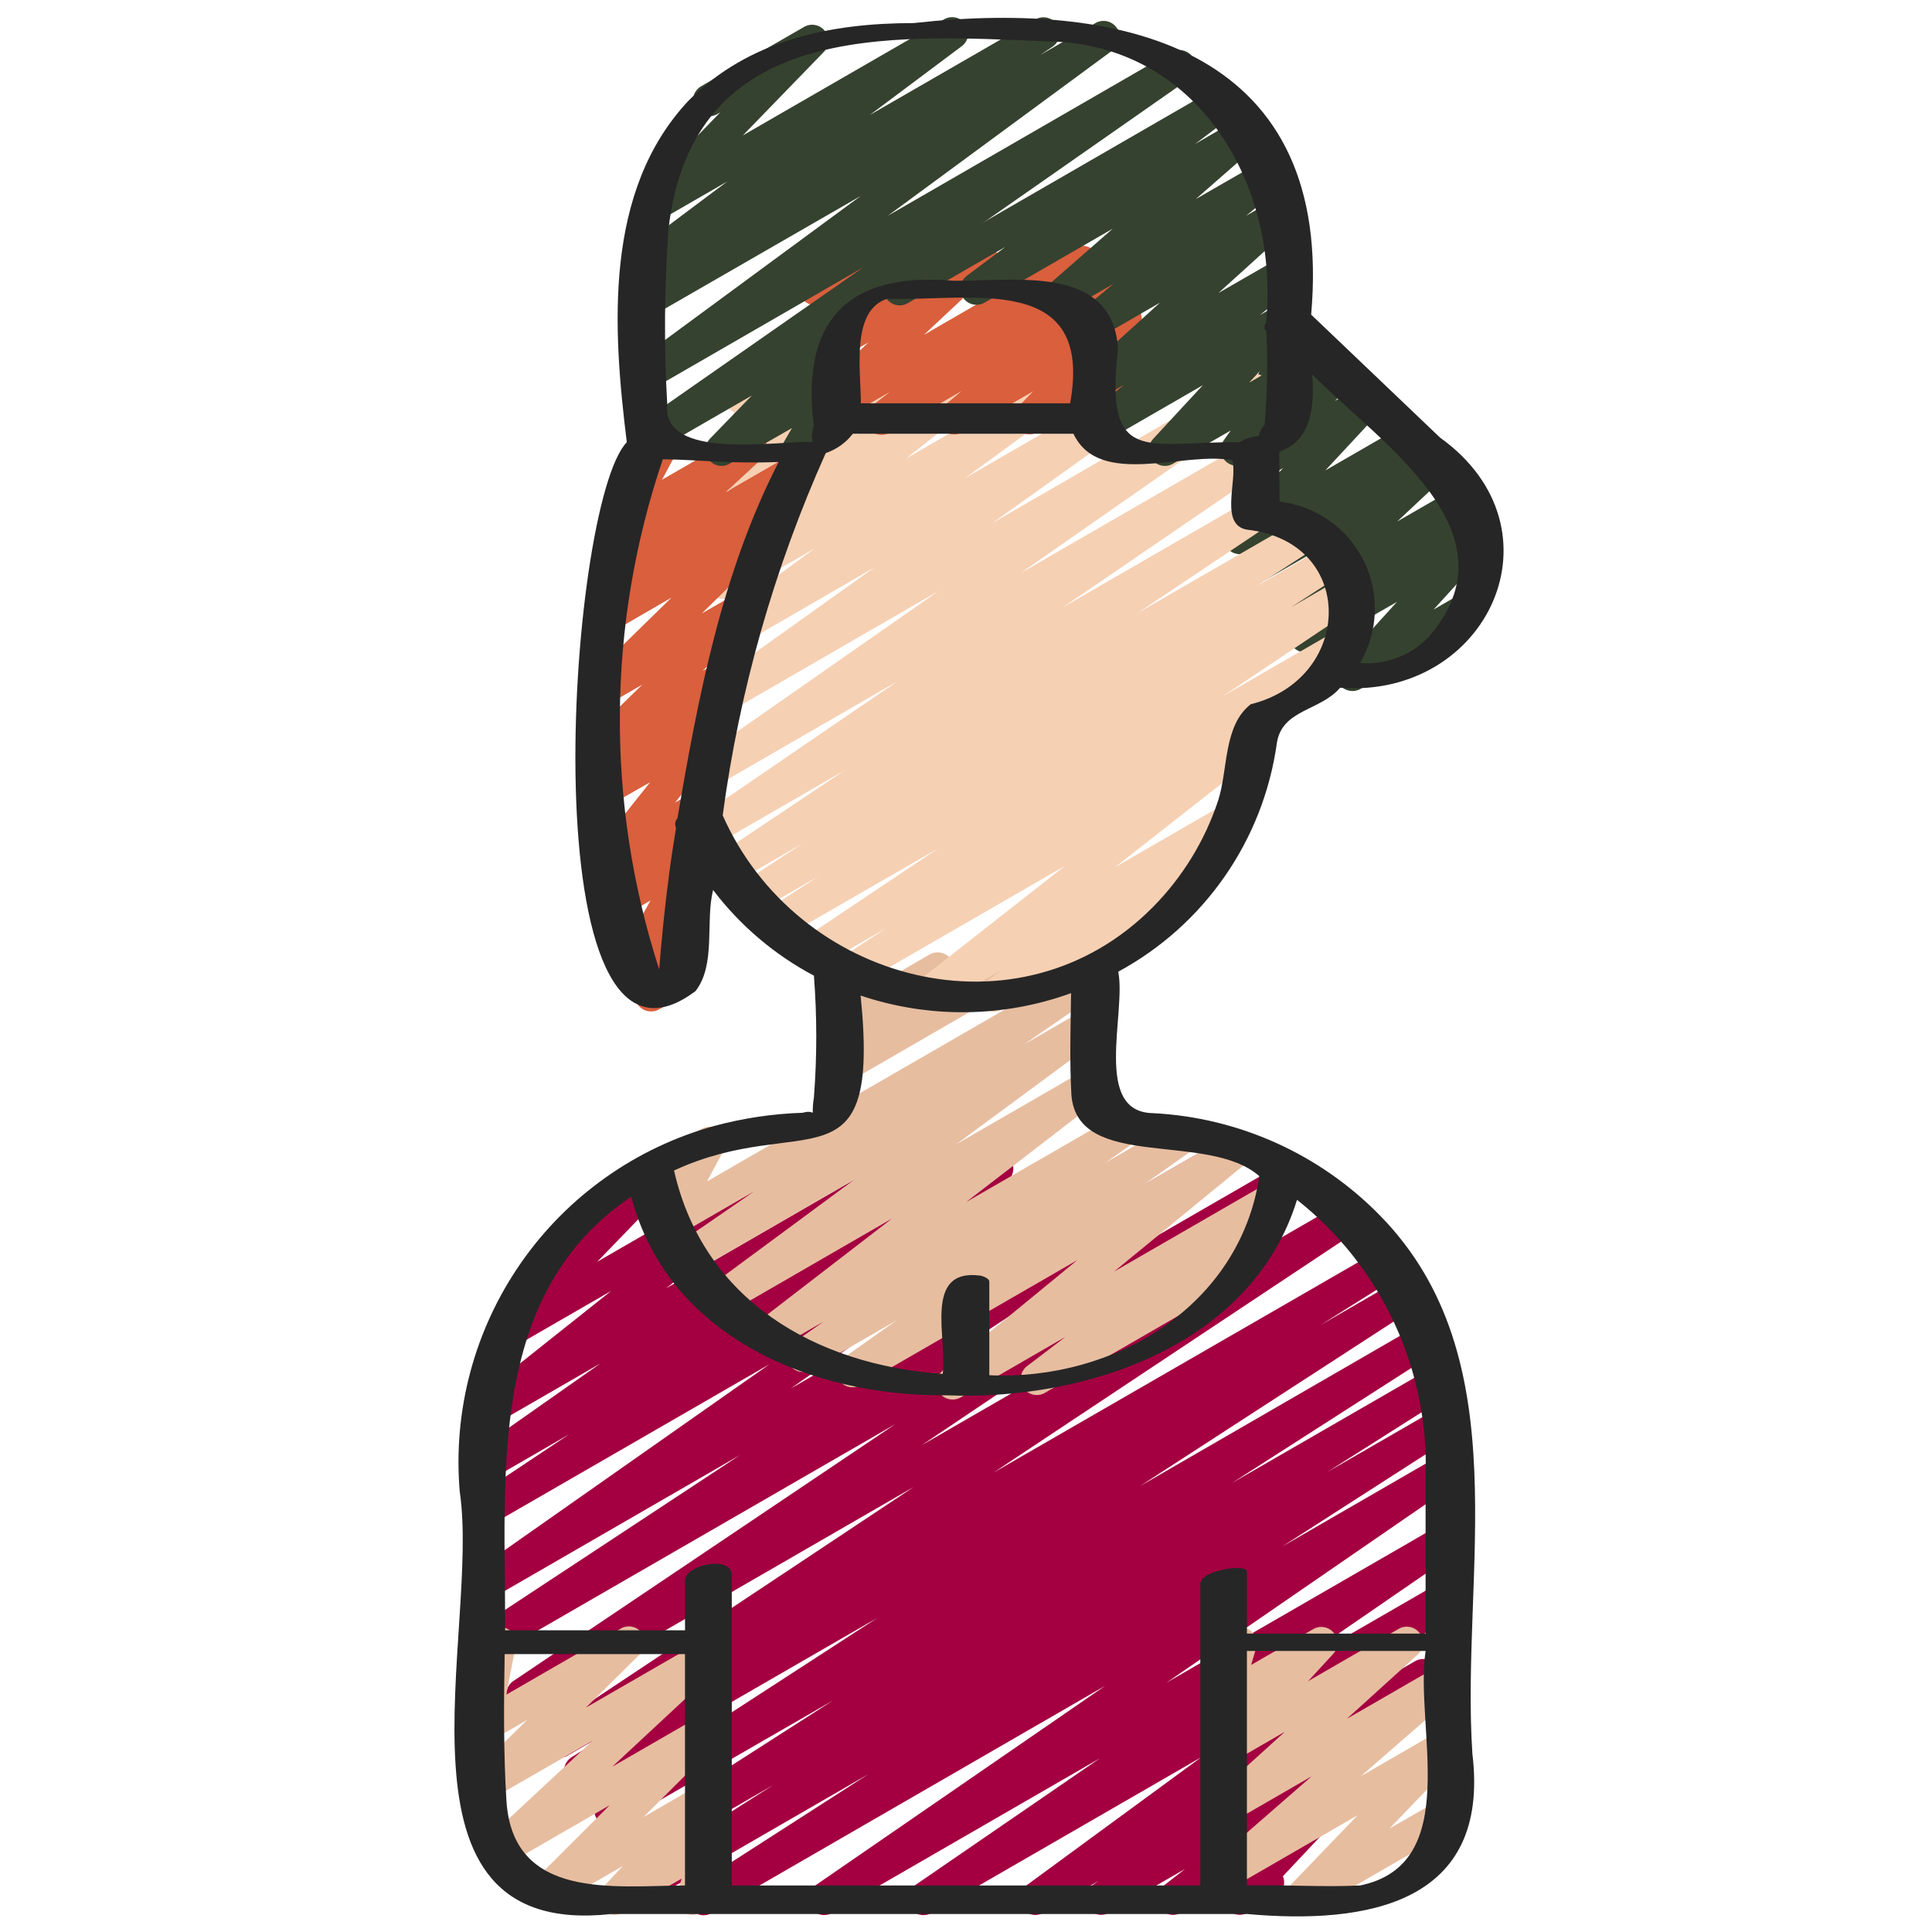 <?xml version="1.0" encoding="UTF-8"?> <svg xmlns="http://www.w3.org/2000/svg" width="512" height="512" viewBox="0 0 512 512" fill="none"><path d="M358.4 183.134C357.574 183.134 356.766 182.893 356.073 182.442C355.381 181.992 354.835 181.349 354.501 180.594C354.166 179.839 354.058 179.003 354.19 178.187C354.322 177.372 354.687 176.612 355.243 176L370.21 159.505L347.972 172.305C347.05 172.831 345.965 172.994 344.93 172.762C343.894 172.531 342.982 171.922 342.371 171.054C341.76 170.186 341.494 169.122 341.626 168.069C341.758 167.016 342.277 166.05 343.083 165.359L349.303 160.102L342.477 164.045C341.568 164.589 340.489 164.775 339.45 164.568C338.411 164.36 337.486 163.773 336.856 162.922C336.226 162.07 335.935 161.014 336.04 159.96C336.145 158.906 336.639 157.929 337.425 157.218L350.379 145.058L335.539 153.592C334.613 154.126 333.52 154.293 332.476 154.06C331.433 153.827 330.515 153.21 329.904 152.332C329.294 151.455 329.035 150.379 329.179 149.32C329.323 148.26 329.86 147.294 330.684 146.611L331.981 145.536L330.675 146.287C329.79 146.794 328.752 146.967 327.75 146.775C326.748 146.583 325.848 146.038 325.214 145.239C324.579 144.44 324.252 143.441 324.291 142.421C324.33 141.402 324.733 140.43 325.427 139.682L340.036 124.041L330.112 129.775C329.217 130.267 328.175 130.421 327.175 130.21C326.176 129.999 325.286 129.436 324.666 128.625C324.046 127.813 323.738 126.805 323.798 125.786C323.858 124.766 324.281 123.802 324.992 123.068L332.057 115.985C331.276 115.851 330.548 115.499 329.958 114.97C329.289 114.38 328.82 113.595 328.62 112.726C328.419 111.857 328.496 110.946 328.84 110.123L336.853 91.051L336.759 90.889C336.194 89.909 336.04 88.744 336.333 87.651C336.626 86.558 337.341 85.626 338.321 85.06L340.941 83.55C341.713 83.103 342.606 82.91 343.493 82.998C344.381 83.085 345.219 83.448 345.89 84.036C346.562 84.626 347.031 85.413 347.231 86.284C347.432 87.155 347.354 88.067 347.008 88.892L341.615 101.743L353.067 95.13C353.962 94.638 355.004 94.483 356.003 94.695C357.002 94.906 357.893 95.468 358.513 96.28C359.132 97.092 359.44 98.099 359.38 99.119C359.321 100.139 358.897 101.103 358.187 101.837L353.783 106.249L360.61 102.332C361.495 101.825 362.533 101.652 363.535 101.844C364.537 102.036 365.437 102.581 366.071 103.38C366.706 104.179 367.033 105.178 366.994 106.198C366.955 107.217 366.552 108.189 365.858 108.937L351.223 124.672L371.584 112.922C372.51 112.387 373.603 112.22 374.647 112.453C375.69 112.687 376.608 113.303 377.219 114.181C377.829 115.059 378.088 116.134 377.944 117.193C377.799 118.253 377.262 119.219 376.439 119.902L375.125 120.994L378.172 119.236C379.081 118.692 380.16 118.506 381.199 118.714C382.238 118.921 383.162 119.508 383.792 120.36C384.422 121.211 384.713 122.267 384.608 123.321C384.503 124.375 384.009 125.353 383.223 126.063L370.27 138.206L386.261 128.981C387.184 128.445 388.275 128.274 389.318 128.503C390.362 128.732 391.281 129.343 391.895 130.217C392.509 131.09 392.774 132.162 392.636 133.221C392.498 134.28 391.968 135.249 391.151 135.936L384.904 141.21L389.598 138.513C390.478 138.012 391.507 137.84 392.503 138.028C393.498 138.216 394.394 138.752 395.03 139.54C395.666 140.328 396.001 141.317 395.975 142.329C395.949 143.342 395.564 144.312 394.888 145.067L379.921 161.536L387.115 157.38C388.094 156.824 389.254 156.677 390.341 156.972C391.429 157.267 392.355 157.98 392.918 158.956C393.482 159.932 393.636 161.091 393.348 162.18C393.06 163.269 392.353 164.2 391.381 164.77L360.559 182.562C359.903 182.941 359.157 183.138 358.4 183.134Z" fill="#35422F"></path><path d="M186.462 507.572C185.541 507.571 184.645 507.273 183.908 506.721C183.17 506.169 182.631 505.394 182.371 504.51C182.111 503.627 182.144 502.683 182.464 501.82C182.784 500.957 183.376 500.22 184.149 499.721L230.11 470.187L176.938 500.907C175.975 501.429 174.848 501.561 173.79 501.274C172.733 500.988 171.826 500.305 171.257 499.369C170.689 498.432 170.503 497.312 170.738 496.242C170.973 495.172 171.61 494.233 172.518 493.62L204.945 473.037L170.811 492.758C169.85 493.273 168.727 493.399 167.675 493.112C166.622 492.825 165.72 492.146 165.153 491.214C164.586 490.282 164.397 489.168 164.626 488.101C164.855 487.035 165.483 486.096 166.383 485.479L220.766 450.637L163.84 483.456C162.878 483.994 161.745 484.138 160.679 483.859C159.613 483.581 158.696 482.9 158.12 481.961C157.545 481.021 157.355 479.895 157.591 478.819C157.826 477.742 158.47 476.799 159.385 476.186L232.584 428.706L155.946 472.952C155.466 473.241 154.934 473.433 154.379 473.516C153.825 473.599 153.26 473.573 152.716 473.438C152.172 473.303 151.66 473.062 151.209 472.729C150.758 472.396 150.377 471.977 150.088 471.497C149.799 471.017 149.607 470.484 149.524 469.93C149.441 469.376 149.467 468.81 149.602 468.266C149.738 467.723 149.978 467.21 150.311 466.76C150.644 466.309 151.063 465.928 151.543 465.639L171.673 453.001L150.246 465.366C149.29 465.876 148.176 466.003 147.129 465.722C146.083 465.44 145.183 464.771 144.612 463.85C144.04 462.93 143.841 461.826 144.054 460.763C144.267 459.701 144.876 458.759 145.758 458.129L242.261 393.993L140.714 452.625C140.239 452.922 139.71 453.123 139.158 453.215C138.605 453.308 138.04 453.291 137.494 453.165C136.948 453.039 136.432 452.806 135.976 452.481C135.52 452.156 135.132 451.744 134.835 451.269C134.538 450.793 134.337 450.264 134.245 449.712C134.152 449.159 134.17 448.594 134.296 448.048C134.422 447.502 134.654 446.986 134.979 446.53C135.305 446.074 135.717 445.686 136.192 445.389L237.312 377.387L130.5 439.04C129.54 439.577 128.41 439.723 127.346 439.447C126.282 439.171 125.365 438.494 124.787 437.559C124.209 436.623 124.015 435.501 124.245 434.425C124.474 433.35 125.11 432.405 126.02 431.787L196.13 385.596L130.423 423.544C129.472 424.083 128.35 424.237 127.289 423.974C126.228 423.71 125.308 423.049 124.72 422.127C124.132 421.205 123.921 420.093 124.129 419.019C124.338 417.946 124.95 416.994 125.841 416.359L203.946 361.524L130.389 403.968C129.429 404.539 128.284 404.71 127.199 404.445C126.114 404.181 125.177 403.501 124.587 402.553C123.997 401.605 123.803 400.464 124.045 399.374C124.288 398.284 124.948 397.332 125.883 396.724L150.886 380.075L130.406 391.911C129.454 392.467 128.325 392.633 127.253 392.374C126.182 392.116 125.252 391.453 124.659 390.524C124.065 389.595 123.854 388.473 124.07 387.392C124.285 386.311 124.911 385.356 125.815 384.726L159.155 361.302L131.072 377.515C130.14 378.047 129.042 378.207 127.996 377.965C126.951 377.724 126.035 377.097 125.431 376.21C124.827 375.323 124.58 374.241 124.738 373.18C124.896 372.119 125.448 371.156 126.284 370.484L161.979 342.102L136.183 356.992C135.293 357.507 134.246 357.682 133.237 357.486C132.227 357.29 131.322 356.736 130.689 355.926C130.055 355.116 129.736 354.104 129.789 353.077C129.842 352.05 130.264 351.077 130.978 350.336L154.794 325.709C153.951 325.528 153.182 325.096 152.59 324.47C151.997 323.843 151.608 323.052 151.474 322.2C151.34 321.348 151.467 320.476 151.839 319.698C152.211 318.919 152.81 318.272 153.557 317.841L174.08 305.98C174.971 305.459 176.022 305.279 177.036 305.474C178.05 305.668 178.959 306.224 179.595 307.038C180.23 307.852 180.549 308.868 180.492 309.899C180.435 310.93 180.006 311.906 179.285 312.645L158.259 334.388L207.471 305.972C208.404 305.426 209.51 305.255 210.564 305.494C211.619 305.732 212.544 306.362 213.152 307.256C213.76 308.15 214.006 309.242 213.84 310.31C213.674 311.378 213.108 312.344 212.258 313.012L176.563 341.393L237.926 305.963C238.878 305.407 240.008 305.241 241.079 305.5C242.15 305.758 243.08 306.421 243.674 307.35C244.267 308.279 244.478 309.401 244.262 310.482C244.047 311.563 243.421 312.518 242.517 313.148L209.066 336.615L262.169 305.963C263.128 305.418 264.261 305.265 265.331 305.537C266.4 305.809 267.322 306.484 267.904 307.421C268.486 308.359 268.682 309.485 268.451 310.564C268.22 311.643 267.581 312.59 266.666 313.208L241.775 329.78L283.05 305.954C284.001 305.415 285.123 305.261 286.184 305.525C287.246 305.788 288.165 306.449 288.753 307.371C289.341 308.293 289.553 309.406 289.344 310.479C289.136 311.552 288.523 312.505 287.633 313.14L209.502 368L317.022 305.954C317.982 305.398 319.122 305.237 320.199 305.507C321.276 305.777 322.206 306.456 322.79 307.4C323.374 308.345 323.567 309.479 323.328 310.564C323.089 311.648 322.437 312.597 321.51 313.208L251.451 359.356L340.864 307.738C341.823 307.138 342.982 306.944 344.084 307.199C345.187 307.453 346.143 308.135 346.743 309.095C347.343 310.054 347.537 311.213 347.282 312.315C347.028 313.418 346.346 314.374 345.386 314.974L244.266 382.993L355.319 318.874C356.277 318.345 357.402 318.204 358.461 318.481C359.52 318.758 360.432 319.432 361.008 320.362C361.585 321.293 361.782 322.409 361.558 323.48C361.335 324.552 360.708 325.496 359.808 326.119L263.321 390.238L365.849 331.094C366.816 330.552 367.956 330.408 369.027 330.691C370.098 330.975 371.017 331.664 371.589 332.613C372.161 333.562 372.341 334.697 372.092 335.776C371.843 336.856 371.183 337.796 370.253 338.398L349.986 351.13L370.867 339.072C371.832 338.482 372.993 338.299 374.093 338.563C375.193 338.828 376.143 339.519 376.734 340.485C377.324 341.45 377.507 342.61 377.242 343.71C376.978 344.811 376.287 345.761 375.321 346.351L302.148 393.814L376.32 350.942C377.281 350.427 378.404 350.3 379.456 350.587C380.509 350.875 381.411 351.554 381.978 352.486C382.546 353.418 382.734 354.532 382.505 355.598C382.277 356.665 381.648 357.604 380.748 358.221L326.4 393.063L379.639 362.343C380.602 361.821 381.73 361.689 382.787 361.976C383.845 362.262 384.752 362.944 385.32 363.881C385.888 364.818 386.074 365.938 385.84 367.008C385.605 368.078 384.968 369.017 384.059 369.63L351.633 390.178L381.269 373.069C382.232 372.54 383.361 372.402 384.423 372.685C385.485 372.967 386.396 373.649 386.968 374.587C387.54 375.525 387.728 376.647 387.493 377.721C387.258 378.794 386.618 379.735 385.706 380.348L339.737 409.882L381.551 385.724C382.505 385.178 383.634 385.022 384.7 385.288C385.767 385.554 386.69 386.222 387.277 387.152C387.863 388.082 388.068 389.202 387.849 390.28C387.629 391.357 387.003 392.308 386.099 392.935L309.137 445.927L381.568 404.113C382.522 403.568 383.651 403.412 384.717 403.678C385.784 403.944 386.707 404.611 387.294 405.541C387.88 406.471 388.085 407.592 387.866 408.669C387.646 409.747 387.02 410.698 386.116 411.324L337.066 445.056L381.679 419.311C382.624 418.765 383.742 418.602 384.803 418.856C385.864 419.109 386.789 419.759 387.385 420.673C387.982 421.586 388.206 422.694 388.011 423.767C387.816 424.841 387.217 425.799 386.338 426.445L339.874 460.51L375.074 440.192C376.026 439.66 377.145 439.513 378.202 439.781C379.259 440.048 380.173 440.71 380.758 441.631C381.342 442.551 381.551 443.661 381.343 444.731C381.135 445.801 380.526 446.751 379.639 447.386L365.133 457.464C365.891 457.677 366.576 458.097 367.112 458.675C367.647 459.254 368.011 459.97 368.164 460.744C368.317 461.517 368.252 462.318 367.978 463.057C367.703 463.796 367.229 464.444 366.609 464.93L351.155 477.014C351.799 477.289 352.363 477.723 352.793 478.277C353.429 479.08 353.754 480.084 353.71 481.107C353.667 482.13 353.256 483.103 352.554 483.849L339.985 497.221C340.38 498.177 340.414 499.244 340.082 500.223C339.749 501.203 339.072 502.028 338.176 502.545L330.658 506.88C329.772 507.388 328.733 507.56 327.731 507.367C326.728 507.174 325.828 506.627 325.194 505.827C324.56 505.027 324.234 504.026 324.275 503.005C324.316 501.985 324.722 501.014 325.418 500.267L326.528 499.089L313.011 506.889C312.077 507.427 310.973 507.591 309.923 507.349C308.872 507.107 307.952 506.476 307.348 505.583C306.744 504.69 306.5 503.601 306.666 502.536C306.831 501.471 307.394 500.508 308.241 499.84L314.043 495.292L293.913 506.906C292.962 507.438 291.842 507.585 290.785 507.318C289.728 507.05 288.814 506.388 288.23 505.468C287.645 504.547 287.436 503.438 287.644 502.367C287.852 501.297 288.462 500.347 289.348 499.712L291.148 498.458L276.497 506.914C275.552 507.46 274.434 507.623 273.372 507.37C272.311 507.117 271.387 506.467 270.79 505.553C270.193 504.639 269.969 503.532 270.164 502.458C270.359 501.385 270.958 500.426 271.838 499.781L318.336 465.69L246.886 506.932C245.931 507.498 244.792 507.669 243.713 507.409C242.633 507.149 241.697 506.479 241.104 505.54C240.511 504.602 240.307 503.469 240.536 502.382C240.765 501.295 241.408 500.341 242.329 499.721L291.447 465.989L220.501 506.949C219.546 507.494 218.418 507.65 217.351 507.384C216.284 507.118 215.361 506.451 214.775 505.521C214.188 504.591 213.983 503.47 214.203 502.393C214.422 501.315 215.049 500.364 215.953 499.738L292.906 446.746L188.586 507C187.941 507.375 187.208 507.572 186.462 507.572Z" fill="#A40041"></path><path d="M252.433 370.893C251.552 370.895 250.692 370.625 249.97 370.119C249.249 369.613 248.702 368.895 248.405 368.066C248.107 367.236 248.074 366.335 248.309 365.486C248.545 364.637 249.037 363.882 249.719 363.324L285.5 333.943L228.028 367.112C227.079 367.641 225.965 367.788 224.912 367.523C223.859 367.259 222.947 366.603 222.361 365.689C221.774 364.775 221.558 363.673 221.757 362.605C221.955 361.538 222.553 360.586 223.428 359.944L237.525 349.952L214.869 363.025C213.918 363.565 212.796 363.718 211.735 363.455C210.674 363.191 209.754 362.53 209.166 361.608C208.579 360.686 208.367 359.574 208.575 358.5C208.784 357.427 209.397 356.475 210.287 355.84L218.274 350.225L204.74 358.033C203.803 358.571 202.696 358.733 201.644 358.487C200.592 358.241 199.672 357.604 199.071 356.706C198.469 355.808 198.231 354.715 198.405 353.649C198.578 352.582 199.15 351.62 200.004 350.959L236.373 322.944L192.256 348.416C191.312 348.97 190.191 349.141 189.125 348.892C188.058 348.643 187.129 347.993 186.528 347.078C185.927 346.163 185.701 345.051 185.897 343.974C186.093 342.897 186.695 341.936 187.58 341.291L226.551 312.499L183.467 337.365C182.513 337.903 181.39 338.055 180.328 337.788C179.267 337.521 178.348 336.856 177.763 335.931C177.178 335.006 176.971 333.892 177.184 332.818C177.397 331.744 178.015 330.794 178.91 330.163L199.851 315.733L178.645 327.979C177.842 328.439 176.911 328.626 175.992 328.511C175.073 328.396 174.217 327.986 173.552 327.341C172.887 326.696 172.45 325.853 172.307 324.938C172.163 324.023 172.321 323.087 172.757 322.27L177.16 314.052L174.677 315.486C173.698 316.043 172.538 316.19 171.451 315.894C170.363 315.599 169.437 314.886 168.873 313.91C168.31 312.934 168.156 311.775 168.443 310.686C168.731 309.597 169.439 308.666 170.411 308.096L185.882 299.17C186.685 298.706 187.618 298.516 188.539 298.629C189.46 298.742 190.318 299.153 190.985 299.798C191.652 300.444 192.09 301.289 192.233 302.206C192.376 303.123 192.216 304.061 191.778 304.879L187.366 313.088L287.744 255.147C288.697 254.608 289.821 254.457 290.882 254.724C291.944 254.991 292.862 255.656 293.447 256.581C294.033 257.506 294.24 258.62 294.027 259.694C293.813 260.767 293.195 261.718 292.301 262.349L271.403 276.77L287.744 267.332C288.688 266.792 289.802 266.632 290.86 266.885C291.917 267.139 292.838 267.787 293.434 268.696C294.03 269.606 294.256 270.709 294.066 271.78C293.876 272.851 293.284 273.808 292.412 274.458L253.44 303.223L287.727 283.435C288.664 282.907 289.765 282.753 290.811 283.003C291.857 283.253 292.77 283.888 293.367 284.782C293.964 285.676 294.202 286.763 294.033 287.824C293.864 288.886 293.3 289.845 292.454 290.509L256.06 318.541L296.465 295.253C297.415 294.72 298.533 294.57 299.589 294.834C300.646 295.098 301.562 295.756 302.149 296.674C302.736 297.591 302.95 298.699 302.747 299.769C302.543 300.839 301.938 301.791 301.056 302.43L293.043 308.07L312.525 296.823C313.475 296.275 314.6 296.115 315.666 296.374C316.731 296.634 317.656 297.294 318.248 298.217C318.84 299.141 319.054 300.257 318.844 301.334C318.635 302.411 318.019 303.365 317.124 304L303.044 313.984L326.204 300.621C327.131 300.093 328.222 299.932 329.261 300.169C330.301 300.406 331.215 301.023 331.822 301.9C332.429 302.777 332.686 303.85 332.541 304.906C332.397 305.963 331.862 306.928 331.042 307.61L295.253 336.973L335.855 313.532C336.793 313.001 337.897 312.845 338.946 313.095C339.994 313.345 340.909 313.982 341.507 314.879C342.104 315.776 342.34 316.866 342.167 317.93C341.994 318.994 341.425 319.953 340.574 320.614L329.779 328.84C330.708 328.543 331.712 328.573 332.622 328.925C333.532 329.278 334.293 329.931 334.78 330.778C335.343 331.756 335.497 332.917 335.205 334.008C334.914 335.099 334.203 336.03 333.227 336.597L276.838 369.16C275.901 369.681 274.801 369.829 273.759 369.576C272.717 369.323 271.808 368.686 271.215 367.793C270.621 366.9 270.385 365.816 270.554 364.757C270.723 363.698 271.285 362.741 272.128 362.078L282.368 354.278L254.558 370.347C253.91 370.714 253.177 370.902 252.433 370.893Z" fill="#E7BDA0"></path><path d="M222.122 287.676C221.28 287.677 220.455 287.429 219.753 286.963C219.051 286.496 218.503 285.832 218.178 285.054C217.853 284.276 217.766 283.42 217.927 282.592C218.088 281.765 218.491 281.004 219.085 280.405L223.471 275.977C222.804 276.198 222.093 276.252 221.401 276.133C220.709 276.014 220.057 275.726 219.503 275.294C218.832 274.772 218.333 274.062 218.068 273.255C217.804 272.448 217.786 271.58 218.018 270.763L220.202 263.04C219.453 262.662 218.834 262.068 218.428 261.333C217.862 260.353 217.708 259.189 218.001 258.096C218.294 257.003 219.009 256.071 219.989 255.505L224.256 253.022C224.991 252.598 225.836 252.403 226.682 252.461C227.529 252.52 228.339 252.83 229.008 253.351C229.678 253.872 230.177 254.581 230.442 255.388C230.706 256.194 230.724 257.061 230.494 257.877L229.06 262.938L246.383 252.945C247.277 252.436 248.325 252.267 249.333 252.469C250.342 252.671 251.244 253.231 251.872 254.046C252.501 254.86 252.814 255.875 252.754 256.902C252.694 257.929 252.265 258.9 251.545 259.635L247.381 263.851L266.419 252.868C267.394 252.358 268.529 252.245 269.586 252.551C270.642 252.858 271.54 253.561 272.091 254.514C272.641 255.467 272.803 256.595 272.541 257.664C272.279 258.733 271.614 259.659 270.686 260.25L224.256 287.104C223.607 287.479 222.871 287.676 222.122 287.676ZM162.773 507.477C161.942 507.478 161.128 507.236 160.433 506.78C159.737 506.325 159.19 505.676 158.858 504.913C158.526 504.151 158.425 503.308 158.565 502.489C158.706 501.669 159.083 500.909 159.65 500.301L165.026 494.532L146.594 505.173C145.699 505.665 144.657 505.82 143.657 505.609C142.658 505.397 141.768 504.835 141.148 504.023C140.528 503.211 140.22 502.204 140.28 501.184C140.34 500.164 140.763 499.2 141.474 498.466L161.553 478.421L133.888 494.396C132.979 494.924 131.907 495.097 130.878 494.884C129.849 494.67 128.935 494.085 128.311 493.239C127.687 492.393 127.398 491.347 127.498 490.3C127.598 489.254 128.08 488.282 128.853 487.569L157.013 461.346L130.389 476.706C129.49 477.225 128.432 477.398 127.414 477.193C126.396 476.987 125.488 476.418 124.86 475.591C124.232 474.764 123.927 473.736 124.002 472.701C124.078 471.665 124.528 470.692 125.269 469.965L139.708 455.808L130.389 461.184C129.681 461.593 128.869 461.79 128.052 461.751C127.234 461.713 126.445 461.439 125.779 460.964C125.112 460.49 124.597 459.833 124.293 459.073C123.989 458.313 123.91 457.482 124.066 456.678L126.933 441.959C126.148 441.707 125.452 441.234 124.929 440.596C124.407 439.957 124.081 439.181 123.991 438.361C123.901 437.542 124.05 436.713 124.421 435.977C124.791 435.24 125.368 434.626 126.08 434.21L130.346 431.727C131.055 431.32 131.865 431.125 132.681 431.166C133.497 431.206 134.284 431.479 134.949 431.954C135.614 432.428 136.129 433.084 136.433 433.842C136.736 434.601 136.815 435.43 136.661 436.233L134.152 449.118L164.522 431.582C165.422 431.063 166.48 430.89 167.498 431.096C168.516 431.301 169.424 431.87 170.052 432.697C170.68 433.524 170.985 434.552 170.909 435.588C170.834 436.623 170.384 437.596 169.642 438.323L155.306 452.514L185.404 435.149C186.312 434.621 187.384 434.447 188.413 434.661C189.442 434.874 190.356 435.46 190.98 436.306C191.604 437.152 191.894 438.198 191.794 439.244C191.694 440.291 191.211 441.263 190.438 441.976L162.278 468.181L185.489 454.784C186.384 454.292 187.426 454.138 188.425 454.349C189.425 454.56 190.315 455.123 190.935 455.935C191.555 456.746 191.863 457.754 191.803 458.773C191.743 459.793 191.319 460.757 190.609 461.491L170.556 481.519L185.532 472.866C186.417 472.353 187.457 472.175 188.463 472.365C189.468 472.555 190.372 473.1 191.009 473.901C191.646 474.702 191.975 475.705 191.934 476.727C191.893 477.75 191.487 478.723 190.788 479.471L185.386 485.257L185.583 485.154C186.32 484.728 187.169 484.533 188.019 484.593C188.868 484.654 189.68 484.967 190.35 485.493C191.021 486.019 191.518 486.734 191.778 487.545C192.039 488.356 192.051 489.226 191.812 490.044L189.773 496.99C190.485 497.364 191.076 497.932 191.479 498.628C192.042 499.608 192.194 500.77 191.901 501.861C191.609 502.952 190.895 503.882 189.918 504.448L185.651 506.906C184.913 507.332 184.065 507.527 183.215 507.467C182.366 507.406 181.553 507.093 180.883 506.567C180.213 506.041 179.716 505.326 179.455 504.515C179.195 503.704 179.183 502.834 179.422 502.016L180.642 497.86L164.907 506.88C164.26 507.264 163.524 507.47 162.773 507.477ZM344.311 507.58C343.475 507.58 342.657 507.334 341.96 506.873C341.262 506.413 340.715 505.757 340.387 504.988C340.058 504.219 339.963 503.37 340.113 502.547C340.264 501.725 340.652 500.964 341.231 500.361L359.791 481.058L326.656 500.181C325.739 500.698 324.663 500.858 323.636 500.63C322.608 500.401 321.701 499.801 321.089 498.945C320.477 498.088 320.204 497.036 320.321 495.99C320.438 494.944 320.937 493.978 321.724 493.278L347.614 470.733L326.656 482.833C325.748 483.333 324.689 483.485 323.677 483.261C322.665 483.037 321.769 482.452 321.157 481.616C320.545 480.78 320.257 479.75 320.349 478.717C320.441 477.685 320.905 476.722 321.655 476.007L340.505 458.94L326.656 466.936C325.772 467.443 324.737 467.617 323.736 467.427C322.735 467.236 321.835 466.694 321.199 465.899C320.563 465.103 320.233 464.106 320.268 463.088C320.303 462.07 320.701 461.098 321.391 460.348L328.055 453.12L326.656 453.931C325.918 454.357 325.07 454.552 324.22 454.492C323.37 454.431 322.558 454.118 321.888 453.592C321.218 453.066 320.721 452.351 320.46 451.54C320.2 450.729 320.188 449.859 320.426 449.041L322.551 441.762C321.833 441.388 321.24 440.813 320.845 440.107C320.281 439.129 320.128 437.967 320.419 436.876C320.71 435.785 321.422 434.854 322.398 434.287L326.664 431.804C327.402 431.376 328.25 431.179 329.1 431.238C329.95 431.297 330.763 431.609 331.434 432.134C332.105 432.66 332.604 433.374 332.866 434.185C333.127 434.996 333.14 435.867 332.902 436.685L331.571 441.225L348.057 431.71C348.94 431.209 349.972 431.038 350.969 431.23C351.966 431.421 352.862 431.962 353.496 432.754C354.13 433.547 354.461 434.539 354.429 435.554C354.397 436.568 354.005 437.538 353.322 438.289L346.649 445.534L370.756 431.616C371.664 431.117 372.723 430.965 373.735 431.188C374.747 431.412 375.642 431.997 376.255 432.833C376.867 433.669 377.154 434.699 377.063 435.732C376.971 436.764 376.507 437.728 375.757 438.443L356.924 455.509L381.585 441.276C382.503 440.749 383.584 440.583 384.618 440.809C385.652 441.035 386.565 441.638 387.18 442.499C387.795 443.361 388.067 444.42 387.945 445.471C387.822 446.522 387.314 447.491 386.517 448.188L360.627 470.724L381.585 458.624C382.474 458.116 383.517 457.945 384.522 458.143C385.527 458.34 386.428 458.893 387.059 459.699C387.691 460.506 388.011 461.512 387.962 462.535C387.912 463.559 387.497 464.53 386.79 465.272L368.222 484.582L381.44 477.013C381.925 476.705 382.469 476.497 383.036 476.404C383.604 476.311 384.185 476.333 384.744 476.47C385.303 476.607 385.828 476.855 386.289 477.201C386.749 477.546 387.135 477.981 387.423 478.479C387.711 478.977 387.895 479.528 387.964 480.1C388.034 480.671 387.987 481.25 387.826 481.803C387.666 482.356 387.396 482.87 387.031 483.316C386.667 483.761 386.216 484.128 385.707 484.395L346.453 507.051C345.8 507.416 345.06 507.599 344.311 507.58Z" fill="#E7BDA0"></path><path d="M263.399 268.16C262.503 268.16 261.63 267.878 260.904 267.355C260.177 266.831 259.634 266.092 259.351 265.243C259.068 264.393 259.059 263.476 259.326 262.621C259.593 261.766 260.122 261.017 260.839 260.48L265.498 257.016L247.817 267.256C246.882 267.794 245.779 267.958 244.729 267.716C243.678 267.473 242.758 266.842 242.154 265.949C241.55 265.057 241.306 263.968 241.471 262.903C241.637 261.837 242.2 260.874 243.047 260.207L282.3 229.419L226.961 261.368C226.001 261.925 224.861 262.085 223.784 261.815C222.707 261.545 221.777 260.866 221.193 259.922C220.609 258.977 220.415 257.843 220.654 256.758C220.893 255.674 221.546 254.725 222.473 254.114L234.837 245.956L217.25 256.111C216.293 256.648 215.165 256.795 214.102 256.522C213.039 256.249 212.122 255.576 211.542 254.644C210.962 253.713 210.763 252.593 210.987 251.519C211.211 250.444 211.84 249.497 212.745 248.875L248.585 224.87L207.36 248.61C206.397 249.17 205.253 249.331 204.173 249.059C203.093 248.787 202.162 248.103 201.579 247.154C200.996 246.205 200.808 245.065 201.054 243.978C201.3 242.892 201.962 241.945 202.897 241.34L217.003 232.167L200.482 241.698C199.522 242.227 198.395 242.366 197.335 242.086C196.275 241.806 195.363 241.129 194.789 240.195C194.215 239.261 194.022 238.142 194.251 237.069C194.481 235.997 195.114 235.054 196.019 234.436L212.625 223.573L194.603 233.976C193.644 234.531 192.508 234.692 191.433 234.424C190.358 234.157 189.429 233.482 188.843 232.542C188.257 231.603 188.059 230.472 188.292 229.389C188.524 228.306 189.168 227.356 190.089 226.739L223.804 204.169L189.056 224.222C188.102 224.752 186.981 224.897 185.924 224.626C184.867 224.356 183.953 223.69 183.372 222.766C182.79 221.843 182.585 220.731 182.798 219.661C183.011 218.59 183.626 217.642 184.516 217.011L237.858 180.531L188.834 208.836C187.882 209.383 186.755 209.541 185.689 209.278C184.623 209.016 183.699 208.352 183.11 207.425C182.521 206.498 182.312 205.38 182.526 204.303C182.74 203.226 183.361 202.273 184.26 201.643L248.696 156.646L190.618 190.182C189.669 190.724 188.548 190.88 187.487 190.62C186.426 190.36 185.505 189.703 184.915 188.784C184.324 187.865 184.108 186.754 184.312 185.681C184.516 184.607 185.123 183.653 186.01 183.014L231.808 150.323L192.248 173.227C191.303 173.773 190.185 173.936 189.123 173.682C188.062 173.429 187.138 172.779 186.541 171.865C185.944 170.952 185.72 169.844 185.915 168.771C186.11 167.697 186.709 166.739 187.588 166.093L215.893 145.348L193.707 158.148C192.774 158.683 191.673 158.846 190.625 158.603C189.577 158.361 188.66 157.732 188.056 156.843C187.452 155.953 187.206 154.868 187.368 153.804C187.529 152.741 188.087 151.778 188.928 151.108L208.666 135.509L195.123 143.317C194.209 143.845 193.131 144.016 192.098 143.795C191.066 143.574 190.151 142.979 189.533 142.123C188.914 141.268 188.634 140.213 188.748 139.163C188.862 138.113 189.361 137.143 190.148 136.44L200.815 126.899L196.455 129.417C195.72 129.839 194.876 130.034 194.031 129.976C193.186 129.917 192.377 129.608 191.708 129.088C191.039 128.568 190.539 127.861 190.274 127.056C190.008 126.251 189.988 125.386 190.217 124.57L194.543 109.21C193.824 108.89 193.207 108.378 192.76 107.729C192.314 107.081 192.056 106.321 192.014 105.535C191.973 104.749 192.149 103.967 192.525 103.275C192.901 102.583 193.46 102.009 194.142 101.615L198.673 99.004C199.408 98.581 200.251 98.386 201.097 98.445C201.942 98.503 202.751 98.812 203.42 99.332C204.089 99.852 204.588 100.56 204.854 101.364C205.119 102.169 205.139 103.035 204.911 103.851L201.267 116.83L232.26 98.91C233.175 98.382 234.253 98.212 235.285 98.432C236.318 98.653 237.232 99.249 237.851 100.104C238.47 100.96 238.75 102.015 238.636 103.064C238.522 104.114 238.023 105.085 237.235 105.788L226.577 115.32L255.07 98.867C256.003 98.333 257.104 98.17 258.152 98.412C259.199 98.654 260.117 99.283 260.721 100.173C261.325 101.063 261.571 102.148 261.409 103.211C261.247 104.275 260.69 105.237 259.849 105.907L240.111 121.523L279.424 98.825C280.369 98.279 281.487 98.116 282.549 98.369C283.61 98.622 284.534 99.272 285.131 100.186C285.727 101.1 285.951 102.207 285.757 103.281C285.562 104.355 284.963 105.313 284.083 105.958L255.821 126.669L304.145 98.773C305.095 98.216 306.223 98.047 307.294 98.303C308.365 98.558 309.296 99.217 309.892 100.143C310.488 101.069 310.703 102.189 310.493 103.269C310.282 104.35 309.662 105.307 308.762 105.941L262.997 138.607L330.411 99.669C331.363 99.123 332.49 98.965 333.556 99.227C334.622 99.49 335.546 100.154 336.135 101.081C336.724 102.007 336.933 103.126 336.719 104.203C336.505 105.28 335.884 106.232 334.985 106.863L270.541 151.851L330.573 117.188C331.529 116.634 332.663 116.471 333.736 116.736C334.809 117.001 335.738 117.672 336.326 118.607C336.915 119.543 337.117 120.671 336.891 121.753C336.664 122.834 336.027 123.786 335.113 124.408L281.754 160.905L330.727 132.625C331.684 132.088 332.811 131.941 333.875 132.214C334.938 132.488 335.855 133.16 336.435 134.092C337.015 135.024 337.214 136.143 336.99 137.218C336.766 138.292 336.136 139.239 335.232 139.861L301.483 162.458L345.003 137.353C345.963 136.824 347.09 136.685 348.15 136.965C349.21 137.245 350.122 137.922 350.696 138.856C351.27 139.79 351.463 140.909 351.234 141.982C351.004 143.054 350.371 143.997 349.466 144.614L332.885 155.401L351.898 144.427C352.858 143.898 353.985 143.759 355.045 144.039C356.105 144.319 357.017 144.996 357.591 145.93C358.165 146.864 358.358 147.983 358.128 149.056C357.899 150.128 357.266 151.071 356.361 151.689L342.187 160.905L355.448 153.225C356.406 152.669 357.543 152.508 358.617 152.776C359.692 153.043 360.621 153.718 361.207 154.658C361.793 155.598 361.991 156.728 361.759 157.811C361.526 158.894 360.882 159.844 359.962 160.461L324.122 184.465L354.517 166.921C355.477 166.384 356.607 166.238 357.671 166.514C358.736 166.79 359.652 167.467 360.23 168.402C360.808 169.338 361.003 170.46 360.773 171.536C360.543 172.611 359.907 173.556 358.997 174.174L332.8 191.471C333.366 191.568 333.906 191.779 334.388 192.089C334.871 192.4 335.285 192.805 335.608 193.28C336.214 194.174 336.459 195.265 336.293 196.332C336.126 197.4 335.561 198.364 334.712 199.032L295.501 229.82L324.642 212.992C325.585 212.443 326.702 212.277 327.764 212.526C328.826 212.776 329.752 213.423 330.352 214.334C330.952 215.245 331.18 216.351 330.989 217.425C330.798 218.499 330.204 219.46 329.327 220.109L318.652 228.053C319.535 228.168 320.361 228.557 321.012 229.164C321.664 229.772 322.108 230.568 322.284 231.442C322.46 232.315 322.359 233.221 321.993 234.034C321.628 234.847 321.018 235.524 320.248 235.972L265.506 267.546C264.869 267.931 264.143 268.143 263.399 268.16Z" fill="#F6D0B3"></path><path d="M172.501 268.04C171.758 268.041 171.028 267.848 170.383 267.48C169.738 267.112 169.2 266.582 168.823 265.943C168.445 265.303 168.241 264.576 168.231 263.834C168.22 263.091 168.404 262.359 168.764 261.709L170.103 259.294L169.864 259.422C169.057 259.888 168.12 260.076 167.195 259.959C166.271 259.842 165.41 259.426 164.744 258.773C164.078 258.118 163.646 257.262 163.513 256.337C163.381 255.412 163.555 254.469 164.01 253.653L172.399 238.643L165.674 242.517C164.799 243.019 163.773 243.195 162.78 243.012C161.787 242.829 160.891 242.301 160.252 241.519C159.612 240.738 159.27 239.756 159.286 238.746C159.302 237.737 159.676 236.766 160.341 236.006L165.308 230.4L163.737 231.304C162.876 231.808 161.866 231.994 160.882 231.83C159.898 231.666 159.003 231.162 158.352 230.407C157.7 229.651 157.334 228.691 157.318 227.694C157.301 226.696 157.634 225.724 158.259 224.947L172.296 207.3L161.724 213.333C160.815 213.861 159.743 214.035 158.714 213.821C157.685 213.608 156.771 213.022 156.147 212.176C155.523 211.33 155.233 210.284 155.333 209.238C155.433 208.191 155.916 207.219 156.689 206.507L161.945 201.625L161.032 202.146C160.133 202.665 159.075 202.838 158.057 202.632C157.039 202.427 156.131 201.857 155.503 201.031C154.875 200.204 154.57 199.176 154.645 198.14C154.721 197.105 155.171 196.132 155.912 195.405L170.206 181.444L160.896 186.812C159.996 187.33 158.938 187.503 157.92 187.298C156.903 187.093 155.994 186.523 155.366 185.696C154.738 184.869 154.433 183.842 154.509 182.806C154.584 181.77 155.035 180.798 155.776 180.07L177.962 158.37L162.056 167.595C161.12 168.129 160.016 168.289 158.967 168.043C157.918 167.797 157 167.162 156.399 166.267C155.798 165.373 155.558 164.283 155.728 163.219C155.897 162.154 156.463 161.193 157.312 160.529L161.314 157.431C160.464 157.414 159.638 157.142 158.943 156.652C158.248 156.161 157.716 155.475 157.414 154.679C157.112 153.884 157.055 153.017 157.25 152.189C157.444 151.361 157.882 150.61 158.506 150.033L168.064 141.192L166.647 142.046C165.843 142.509 164.91 142.697 163.99 142.583C163.069 142.468 162.211 142.056 161.545 141.41C160.879 140.763 160.442 139.918 160.301 139.001C160.159 138.084 160.32 137.146 160.759 136.328L168.132 122.675C167.834 122.395 167.578 122.073 167.373 121.719C166.807 120.739 166.653 119.575 166.946 118.482C167.239 117.389 167.954 116.457 168.934 115.891L174.131 112.896C174.935 112.433 175.868 112.244 176.789 112.359C177.709 112.474 178.568 112.885 179.233 113.532C179.899 114.178 180.336 115.024 180.478 115.941C180.619 116.858 180.458 117.796 180.019 118.613L175.428 127.147L196.847 114.773C197.755 114.253 198.824 114.085 199.848 114.301C200.873 114.517 201.782 115.103 202.403 115.946C203.024 116.789 203.313 117.831 203.215 118.874C203.117 119.917 202.64 120.887 201.873 121.6L192.316 130.44L208.469 121.122C209.405 120.588 210.509 120.428 211.558 120.674C212.608 120.92 213.525 121.554 214.126 122.449C214.727 123.344 214.967 124.433 214.798 125.498C214.628 126.562 214.063 127.523 213.214 128.188L206.114 133.666C207.098 133.882 207.97 134.445 208.572 135.253C209.199 136.08 209.503 137.107 209.428 138.142C209.353 139.177 208.902 140.15 208.162 140.877L185.975 162.577L195.362 157.175C196.261 156.657 197.319 156.484 198.337 156.689C199.355 156.894 200.263 157.464 200.891 158.291C201.519 159.118 201.824 160.145 201.749 161.181C201.674 162.217 201.223 163.189 200.482 163.917L186.146 177.835L190.472 175.343C191.381 174.815 192.453 174.641 193.482 174.855C194.511 175.068 195.425 175.654 196.049 176.5C196.673 177.346 196.962 178.392 196.862 179.438C196.762 180.485 196.28 181.457 195.507 182.169L189.107 188.143C189.803 188.052 190.51 188.138 191.165 188.391C191.819 188.644 192.4 189.058 192.853 189.593C193.502 190.347 193.867 191.303 193.886 192.297C193.904 193.291 193.575 194.26 192.956 195.038L178.918 212.685L183.543 210.014C184.419 209.512 185.445 209.336 186.438 209.519C187.43 209.702 188.326 210.23 188.966 211.011C189.606 211.792 189.948 212.775 189.932 213.784C189.915 214.794 189.541 215.765 188.877 216.525L183.168 223.01C183.802 222.945 184.443 223.02 185.045 223.227C185.648 223.435 186.198 223.772 186.658 224.213C187.323 224.87 187.754 225.726 187.885 226.651C188.016 227.576 187.84 228.518 187.383 229.333L179.004 244.335L179.132 244.267C179.939 243.799 180.878 243.608 181.804 243.725C182.73 243.842 183.592 244.259 184.259 244.913C184.925 245.566 185.359 246.42 185.493 247.344C185.627 248.268 185.455 249.21 185.002 250.027L181.982 255.488C182.693 255.813 183.301 256.328 183.739 256.976C184.178 257.624 184.43 258.38 184.467 259.161C184.505 259.942 184.328 260.719 183.954 261.406C183.58 262.093 183.025 262.664 182.349 263.057L174.669 267.511C174.008 267.881 173.258 268.064 172.501 268.04Z" fill="#D95F3D"></path><path d="M214.852 115.2C213.995 115.202 213.158 114.947 212.448 114.466C211.739 113.986 211.191 113.303 210.875 112.506C210.559 111.71 210.49 110.837 210.678 110.001C210.865 109.165 211.3 108.404 211.925 107.819L230.144 90.752L215.723 99.072C214.896 99.562 213.929 99.76 212.977 99.632C212.024 99.504 211.143 99.058 210.476 98.367C209.808 97.676 209.394 96.78 209.299 95.824C209.204 94.868 209.435 93.907 209.954 93.099L217.685 80.581C216.688 80.988 215.573 81.003 214.566 80.623C213.558 80.242 212.731 79.495 212.251 78.53C211.772 77.566 211.675 76.455 211.98 75.422C212.285 74.389 212.97 73.51 213.896 72.96L228.028 64.853C228.854 64.367 229.82 64.174 230.769 64.303C231.719 64.433 232.597 64.879 233.263 65.569C233.928 66.259 234.342 67.153 234.437 68.107C234.532 69.061 234.303 70.019 233.788 70.827L226.108 83.286L257.997 64.853C258.906 64.309 259.985 64.123 261.024 64.331C262.063 64.538 262.987 65.125 263.617 65.977C264.248 66.828 264.538 67.884 264.433 68.938C264.328 69.993 263.834 70.97 263.048 71.68L244.847 88.747L284.706 65.707C285.641 65.165 286.748 64.999 287.801 65.241C288.854 65.484 289.776 66.117 290.381 67.013C290.986 67.909 291.228 69.001 291.058 70.068C290.888 71.136 290.32 72.099 289.468 72.764L284.621 76.544L293 71.706C293.924 71.176 295.013 71.011 296.053 71.244C297.092 71.476 298.007 72.089 298.618 72.961C299.228 73.834 299.491 74.904 299.353 75.96C299.215 77.016 298.687 77.982 297.873 78.669L293.043 82.722L296.217 80.896C297.109 80.388 298.153 80.218 299.16 80.417C300.166 80.617 301.067 81.172 301.698 81.982C302.328 82.791 302.645 83.801 302.592 84.826C302.538 85.85 302.117 86.821 301.406 87.561L297.139 91.938C297.874 91.689 298.663 91.646 299.422 91.812C300.18 91.978 300.878 92.348 301.442 92.882C302.005 93.415 302.413 94.093 302.62 94.841C302.827 95.589 302.826 96.379 302.617 97.127L300.561 104.457C301.307 104.836 301.923 105.431 302.327 106.163C302.89 107.143 303.042 108.305 302.749 109.396C302.457 110.487 301.743 111.417 300.766 111.983L296.499 114.449C295.765 114.871 294.923 115.065 294.079 115.007C293.234 114.948 292.427 114.64 291.758 114.121C291.089 113.603 290.59 112.897 290.323 112.094C290.057 111.291 290.035 110.426 290.261 109.611L291.567 104.935L274.969 114.518C274.078 115.032 273.031 115.207 272.02 115.01C271.01 114.813 270.105 114.257 269.472 113.446C268.839 112.634 268.521 111.621 268.576 110.593C268.631 109.565 269.056 108.592 269.773 107.853L273.826 103.689L254.959 114.577C254.036 115.096 252.953 115.254 251.921 115.019C250.889 114.784 249.98 114.174 249.373 113.307C248.765 112.44 248.502 111.378 248.634 110.327C248.766 109.277 249.283 108.313 250.086 107.623L254.891 103.586L235.75 114.68C234.815 115.221 233.709 115.388 232.655 115.145C231.602 114.903 230.68 114.27 230.075 113.374C229.471 112.478 229.229 111.386 229.398 110.318C229.568 109.251 230.136 108.287 230.989 107.623L235.827 103.851L216.968 114.739C216.316 115.077 215.586 115.236 214.852 115.2Z" fill="#D95F3D"></path><path d="M308.727 123.477C307.897 123.478 307.084 123.236 306.389 122.782C305.694 122.327 305.147 121.68 304.814 120.919C304.482 120.158 304.379 119.316 304.517 118.497C304.656 117.679 305.031 116.918 305.596 116.309L318.771 102.076L292.864 117.035C291.937 117.553 290.85 117.708 289.816 117.468C288.781 117.228 287.874 116.611 287.27 115.737C286.666 114.864 286.41 113.796 286.551 112.744C286.692 111.691 287.221 110.729 288.034 110.046L297.856 101.99L292.523 105.071C291.615 105.57 290.556 105.722 289.544 105.499C288.532 105.275 287.636 104.69 287.024 103.854C286.411 103.018 286.124 101.988 286.216 100.955C286.308 99.923 286.772 98.959 287.522 98.244L307.405 80.213L290.679 89.865C289.755 90.388 288.668 90.547 287.632 90.311C286.596 90.075 285.685 89.461 285.078 88.589C284.471 87.717 284.211 86.65 284.349 85.597C284.487 84.543 285.013 83.579 285.824 82.893L295.1 75.213L283.059 82.159C282.141 82.685 281.06 82.852 280.026 82.626C278.992 82.4 278.079 81.797 277.464 80.936C276.849 80.074 276.577 79.015 276.699 77.963C276.822 76.912 277.33 75.944 278.127 75.247L294.912 60.587L260.89 80.213C259.949 80.752 258.839 80.913 257.784 80.663C256.73 80.413 255.81 79.771 255.211 78.867C254.613 77.963 254.381 76.866 254.562 75.797C254.743 74.729 255.325 73.769 256.188 73.114L266.428 65.434L240.7 80.264C240.214 80.573 239.671 80.781 239.103 80.874C238.535 80.967 237.955 80.945 237.396 80.808C236.837 80.671 236.311 80.422 235.851 80.077C235.391 79.732 235.005 79.297 234.717 78.799C234.429 78.301 234.245 77.749 234.175 77.178C234.106 76.607 234.153 76.028 234.313 75.475C234.473 74.922 234.744 74.408 235.108 73.962C235.472 73.517 235.923 73.15 236.433 72.883L322.261 23.33C323.201 22.802 324.306 22.65 325.354 22.904C326.401 23.158 327.314 23.799 327.909 24.698C328.503 25.597 328.735 26.688 328.558 27.751C328.381 28.815 327.808 29.772 326.955 30.43L316.715 38.153L328.661 31.232C329.58 30.697 330.665 30.524 331.704 30.747C332.743 30.97 333.662 31.573 334.28 32.438C334.898 33.302 335.171 34.367 335.046 35.422C334.92 36.477 334.405 37.448 333.602 38.144L316.877 52.77L334.669 42.53C335.595 41.996 336.688 41.829 337.732 42.062C338.775 42.295 339.693 42.911 340.304 43.789C340.914 44.667 341.173 45.742 341.029 46.802C340.884 47.861 340.347 48.828 339.524 49.51L330.24 57.173L337.741 52.847C338.649 52.347 339.708 52.195 340.719 52.419C341.731 52.643 342.627 53.228 343.24 54.064C343.852 54.9 344.139 55.93 344.047 56.963C343.956 57.995 343.491 58.959 342.741 59.674L322.893 77.653L338.944 68.42C339.871 67.901 340.957 67.747 341.992 67.987C343.026 68.227 343.934 68.844 344.538 69.718C345.142 70.591 345.398 71.659 345.257 72.711C345.115 73.764 344.587 74.726 343.774 75.409L333.943 83.465L338.944 80.58C339.828 80.067 340.868 79.889 341.873 80.078C342.878 80.267 343.781 80.81 344.419 81.609C345.057 82.409 345.386 83.41 345.348 84.432C345.309 85.454 344.905 86.428 344.209 87.177L331.025 101.41L338.944 96.845C339.787 96.364 340.77 96.184 341.729 96.337C342.687 96.49 343.566 96.965 344.218 97.684C344.871 98.403 345.258 99.323 345.317 100.292C345.376 101.261 345.102 102.222 344.542 103.014L341.487 107.281C342.38 107.381 343.218 107.761 343.883 108.366C344.547 108.971 345.004 109.77 345.187 110.65C345.371 111.529 345.272 112.445 344.905 113.265C344.538 114.085 343.921 114.768 343.142 115.217L329.839 122.897C328.996 123.365 328.019 123.534 327.068 123.376C326.117 123.218 325.247 122.743 324.6 122.027C323.954 121.311 323.569 120.398 323.509 119.436C323.448 118.473 323.715 117.519 324.267 116.727L326.152 114.091L310.861 122.88C310.216 123.267 309.479 123.474 308.727 123.477Z" fill="#35422F"></path><path d="M191.232 123.477C190.393 123.479 189.572 123.233 188.872 122.771C188.172 122.309 187.624 121.65 187.296 120.878C186.968 120.106 186.875 119.254 187.029 118.429C187.183 117.605 187.576 116.844 188.16 116.241L199.253 104.807L174.447 119.125C173.494 119.672 172.368 119.83 171.302 119.567C170.236 119.305 169.312 118.641 168.723 117.714C168.133 116.787 167.924 115.669 168.138 114.592C168.353 113.515 168.974 112.562 169.873 111.932L228.796 70.827L173.056 102.997C172.112 103.538 170.998 103.698 169.94 103.444C168.883 103.191 167.962 102.543 167.366 101.633C166.77 100.724 166.544 99.621 166.734 98.55C166.924 97.479 167.516 96.521 168.388 95.872L228.121 51.917L173.056 83.627C172.581 83.924 172.052 84.124 171.499 84.217C170.947 84.309 170.381 84.292 169.835 84.166C168.733 83.912 167.776 83.23 167.176 82.27C166.577 81.31 166.383 80.152 166.637 79.049C166.892 77.947 167.574 76.99 168.533 76.391L172.484 73.745C171.519 74.136 170.445 74.162 169.463 73.816C168.481 73.47 167.659 72.777 167.153 71.868C166.646 70.959 166.49 69.895 166.712 68.878C166.935 67.861 167.522 66.961 168.363 66.347L192.717 48.102L174.626 58.539C173.735 59.053 172.687 59.228 171.677 59.031C170.667 58.834 169.762 58.279 169.129 57.467C168.496 56.655 168.178 55.642 168.233 54.614C168.288 53.587 168.713 52.613 169.429 51.874L190.865 29.781L190.216 30.157C189.731 30.466 189.188 30.673 188.62 30.766C188.052 30.86 187.471 30.837 186.912 30.7C186.353 30.563 185.828 30.315 185.368 29.97C184.907 29.624 184.521 29.19 184.233 28.691C183.946 28.193 183.761 27.642 183.692 27.071C183.623 26.499 183.669 25.92 183.83 25.367C183.99 24.815 184.261 24.3 184.625 23.855C184.989 23.409 185.44 23.042 185.95 22.776L213.12 7.117C214.011 6.609 215.056 6.439 216.062 6.638C217.069 6.837 217.97 7.393 218.6 8.202C219.23 9.012 219.548 10.022 219.494 11.046C219.441 12.071 219.02 13.042 218.308 13.781L196.864 35.883L250.197 5.12C251.139 4.577 252.252 4.413 253.311 4.663C254.369 4.913 255.291 5.557 255.89 6.465C256.49 7.372 256.72 8.474 256.534 9.545C256.348 10.616 255.76 11.576 254.891 12.228L230.536 30.456L274.466 5.12C275.422 4.591 276.545 4.448 277.603 4.722C278.661 4.996 279.573 5.665 280.152 6.592C280.731 7.519 280.932 8.633 280.714 9.704C280.496 10.775 279.875 11.721 278.98 12.348L275.669 14.584L290.329 6.101C291.273 5.561 292.388 5.401 293.445 5.655C294.503 5.908 295.423 6.556 296.019 7.466C296.615 8.375 296.841 9.478 296.651 10.549C296.461 11.62 295.87 12.578 294.997 13.227L235.264 57.191L310.408 13.816C311.361 13.269 312.487 13.111 313.553 13.373C314.62 13.636 315.543 14.3 316.133 15.227C316.722 16.154 316.931 17.272 316.717 18.349C316.502 19.426 315.881 20.379 314.982 21.009L226.585 82.773C226.733 82.911 226.87 83.059 226.995 83.217C227.626 84.029 227.943 85.042 227.886 86.069C227.83 87.096 227.404 88.068 226.688 88.806L215.595 100.25L219.477 98.005C220.292 97.534 221.24 97.346 222.173 97.47C223.106 97.593 223.972 98.022 224.636 98.689C225.3 99.356 225.725 100.224 225.844 101.157C225.964 102.091 225.772 103.038 225.297 103.851L222.063 109.406C222.908 109.583 223.679 110.013 224.275 110.637C224.871 111.262 225.263 112.053 225.4 112.906C225.537 113.758 225.412 114.632 225.041 115.412C224.671 116.192 224.073 116.841 223.326 117.274L213.521 122.931C212.71 123.393 211.771 123.576 210.846 123.453C209.921 123.329 209.062 122.907 208.401 122.249C207.746 121.585 207.326 120.725 207.206 119.801C207.086 118.876 207.272 117.938 207.735 117.129L209.877 113.451L193.357 122.88C192.715 123.266 191.981 123.473 191.232 123.477Z" fill="#35422F"></path><path d="M381.602 115.942L347.469 83.379C353.613 13.961 299.75 -0.307 242.074 6.118C220.237 6.118 198.554 10.513 182.545 26.598C159.898 50.62 162.389 87.185 166.11 117.197C150.135 133.7 139.947 296.004 184.32 262.648C189.807 255.616 186.88 244.13 188.979 235.861C196.131 245.278 205.248 253.024 215.697 258.56C216.529 269.287 216.529 280.063 215.697 290.79C214.699 297.404 216.832 293.726 212.702 294.895C204.794 295.152 196.942 296.323 189.303 298.385C168.528 304.128 150.413 316.951 138.091 334.638C125.77 352.324 120.018 373.76 121.83 395.238C127.394 432.461 99.959 514.014 161.937 507.238H330.556C362.18 510.063 395.008 504.602 390.204 464.811C387.004 417.075 402.901 360.03 365.704 322.116C349.764 305.819 328.262 296.135 305.493 294.997C289.544 294.69 298.496 268.544 296.354 257.502C307.588 251.422 317.241 242.792 324.535 232.306C331.829 221.819 336.563 209.768 338.355 197.12C339.584 187.955 349.858 188.484 355.132 182.264C394.24 185.173 415.36 140.186 381.602 115.942ZM177.143 60.791C183.509 5.7 234.854 9.19 277.487 10.957C317.338 11.46 339.183 48.819 335.514 85.564C335.369 85.707 335.255 85.879 335.18 86.069C335.105 86.258 335.07 86.461 335.078 86.664C335.085 86.868 335.134 87.068 335.222 87.251C335.311 87.435 335.436 87.598 335.59 87.731C335.994 96.018 335.84 104.323 335.13 112.589C334.314 113.398 333.781 114.448 333.611 115.584C331.814 115.682 330.069 116.225 328.533 117.163C303.65 117.035 292.693 123.631 296.294 92.416C294.792 69.751 268.587 74.641 252.57 74.394C224.648 71.962 212.156 85.094 215.663 112.794C215.663 112.742 214.716 115.985 215.458 117.112C205.67 116.821 175.488 122.138 176.828 107.273C175.942 91.788 176.048 76.263 177.143 60.791ZM232.61 106.872H228.139C228.139 98.133 225.468 82.389 235.034 79.198C257.579 79.829 289.911 72.021 283.597 106.872H232.61ZM177.408 231.023C176.27 239.625 175.363 248.246 174.686 256.888C160.468 212.897 160.806 165.495 175.65 121.711C184.934 121.822 193.707 122.957 206.37 122.428C191.317 151.595 184.968 184.875 179.533 216.849C179.221 217.189 179.019 217.615 178.952 218.071C178.885 218.528 178.956 218.994 179.157 219.409C178.551 223.258 177.911 227.132 177.408 231.023ZM134.204 477.116C133.419 464.316 133.512 451.328 133.743 438.357H181.53V499.669C162.85 499.763 135.834 503.637 134.204 477.116ZM360.465 499.669C350.515 500.164 340.429 499.413 330.445 499.669V437.521H377.796C374.784 457.489 387.9 493.995 360.465 499.669ZM377.796 391.68V432.922H330.445V416.478C330.445 414.293 318.088 416.094 318.088 419.789V499.669H193.928V417.391C193.928 412.1 181.538 414.635 181.538 418.867V432.043H133.862C134.007 391.441 128.802 343.057 167.296 317.116C176.853 353.971 214.767 370.099 250.923 369.775C288.648 371.251 331.989 356.053 343.723 317.961C354.796 326.706 363.652 337.938 369.572 350.747C375.493 363.555 378.31 377.579 377.796 391.68ZM283.93 290.133C285.5 310.528 320.119 299.64 333.747 311.706C328.525 346.18 295.27 365.952 262.178 364.45V339.678C262.178 338.722 260.403 338.176 259.806 338.048C244.497 336.043 251.119 354.833 249.822 364.109C216.004 361.702 186.385 344.482 178.628 310.195C212.83 294.357 233.412 316.476 228.07 263.834C246.198 269.941 265.862 269.715 283.844 263.194C283.716 272.213 283.443 281.225 283.93 290.133ZM331.537 186.581C324.13 192.213 325.495 204.041 322.79 212.241C319.276 222.831 313.365 232.468 305.519 240.401C270.012 276.241 211.14 260.378 191.522 216.081C195.956 182.931 205.153 150.594 218.829 120.073C221.674 119.113 224.172 117.331 226.005 114.953H284.476C291.354 129.459 313.958 119.467 326.605 121.984C328.004 127.462 323.038 139.213 330.59 140.39C359.484 143.582 358.818 179.797 331.537 186.607V186.581ZM378.539 168.866C376.22 171.284 373.389 173.152 370.254 174.333C367.12 175.515 363.76 175.979 360.422 175.693C362.829 171.602 364.175 166.974 364.338 162.231C364.501 157.487 363.476 152.778 361.357 148.531C359.237 144.284 356.09 140.634 352.201 137.913C348.312 135.192 343.805 133.486 339.089 132.949C339.089 128.54 339.069 124.123 339.029 119.697C347.563 116.838 348.416 107.571 347.733 99.217C365.662 117.35 402.773 141.099 378.539 168.892V168.866Z" fill="#262626"></path></svg> 
